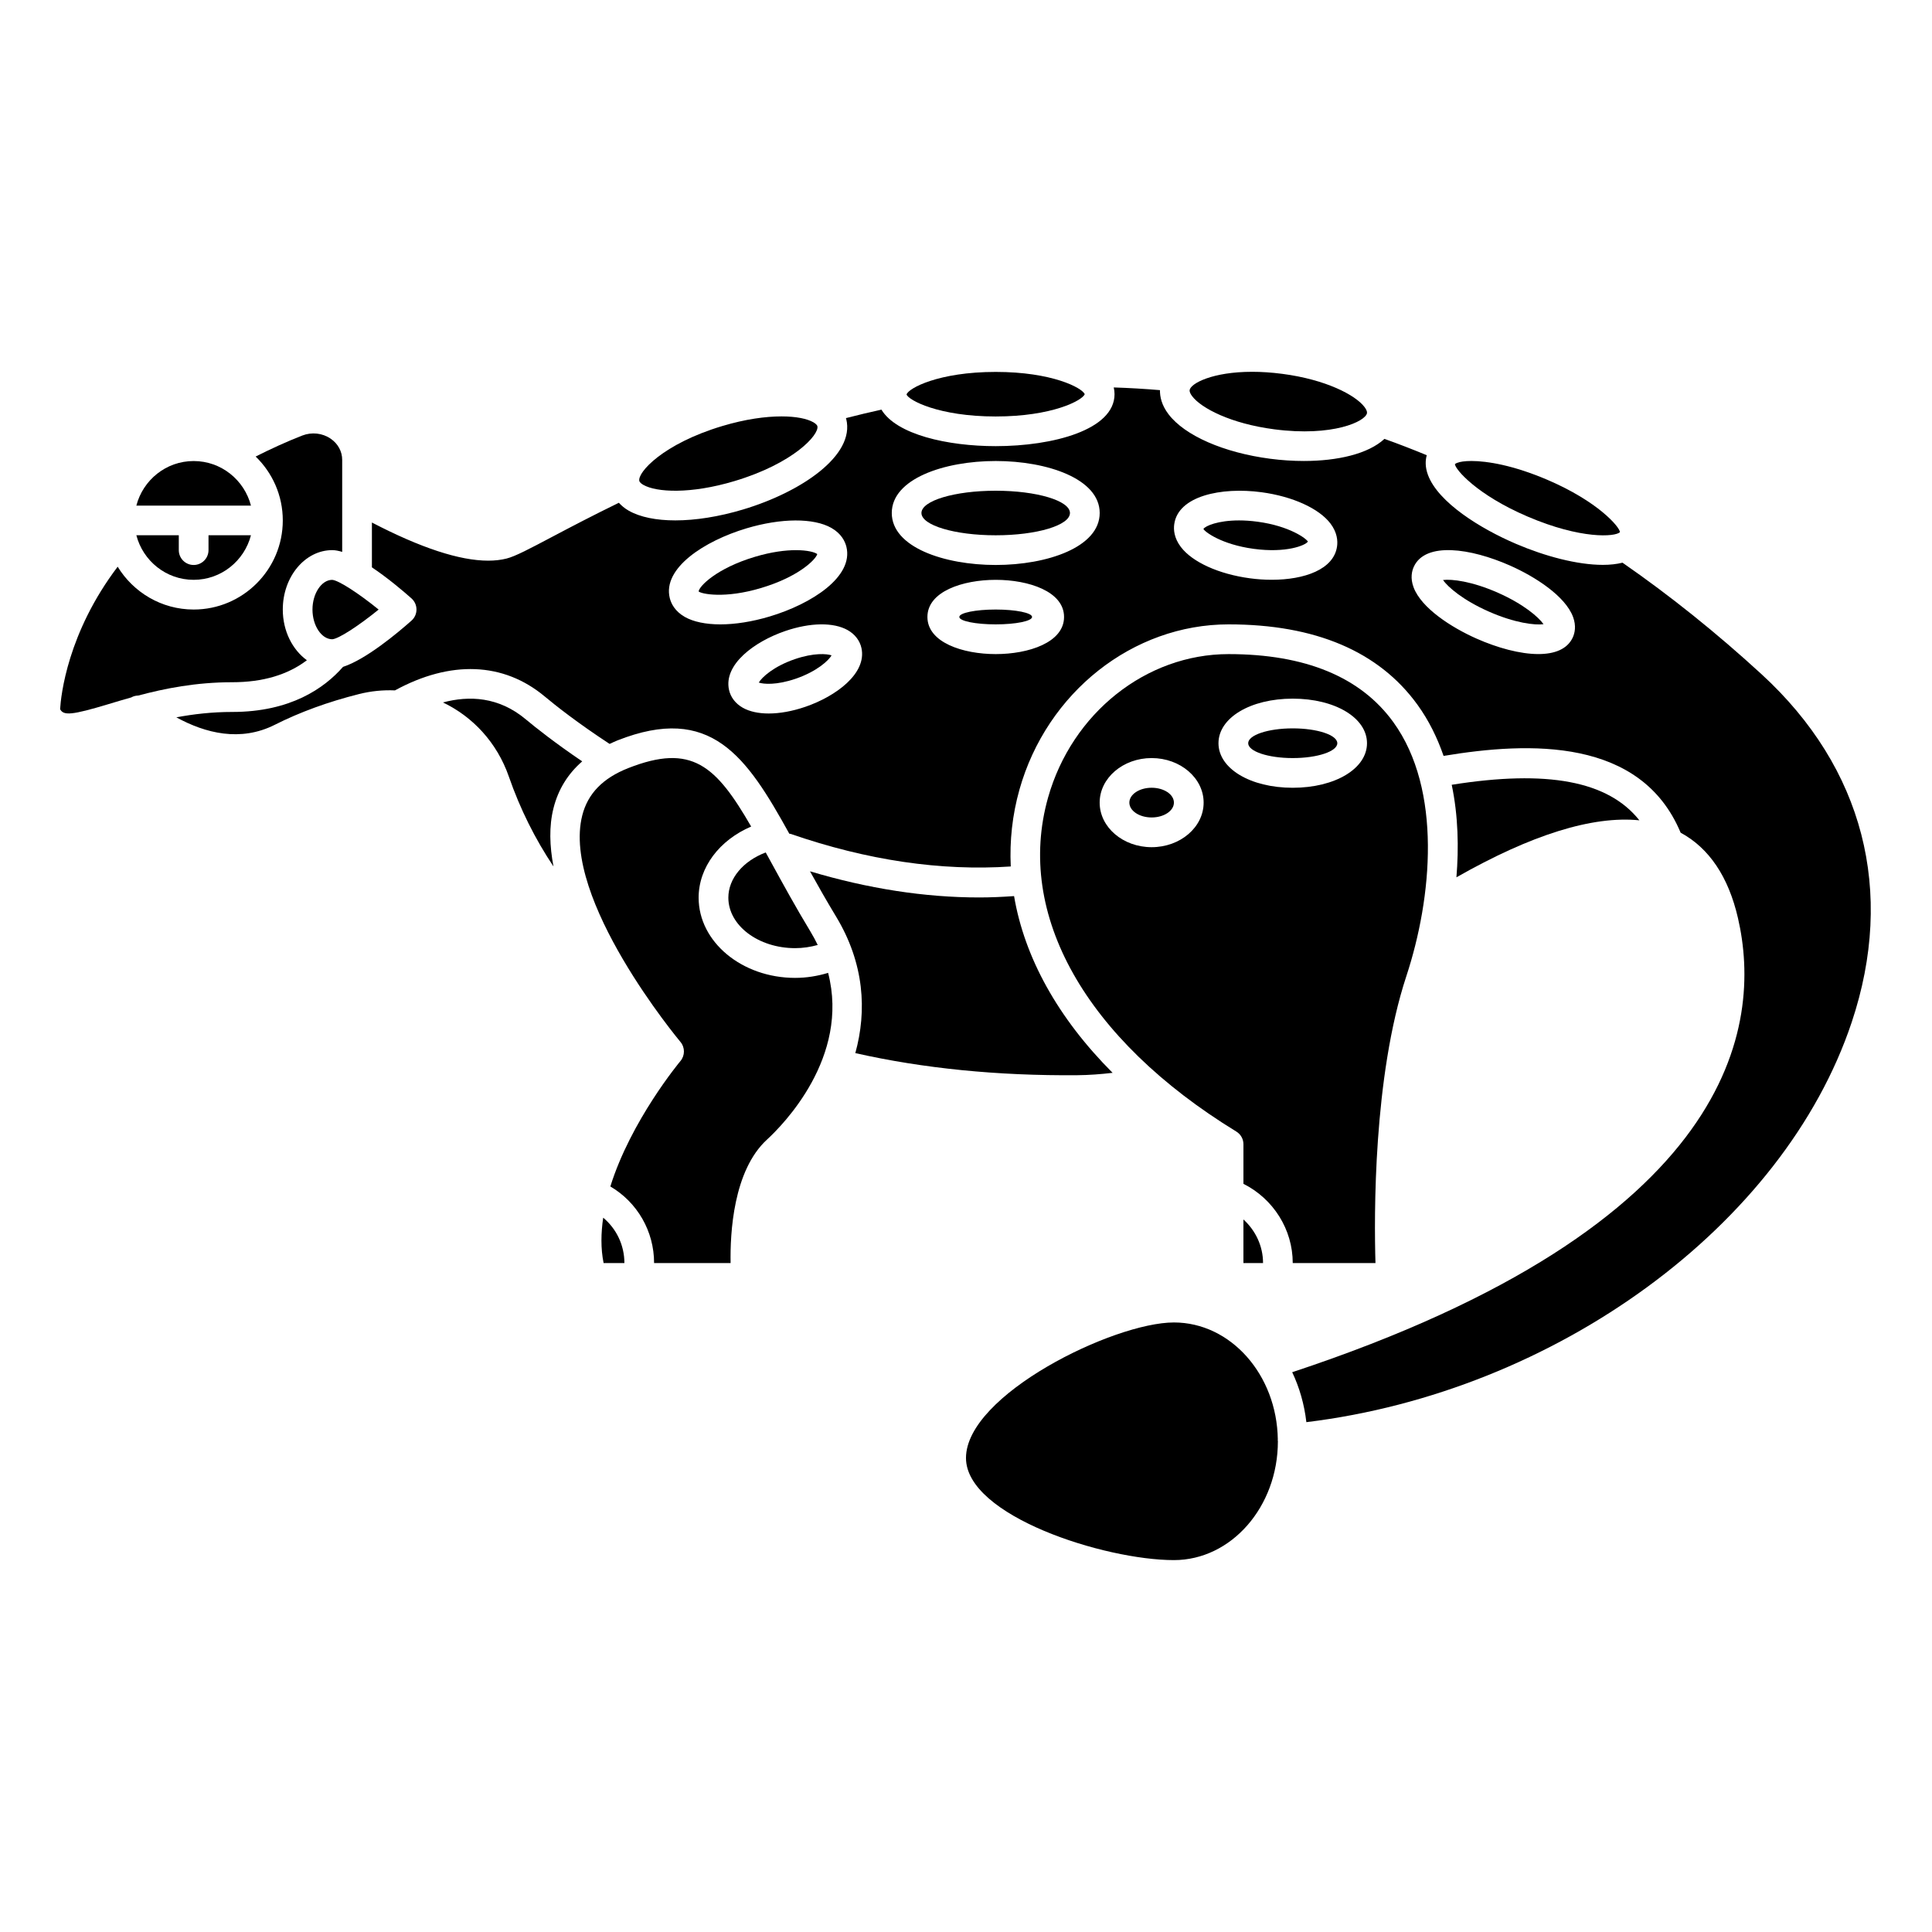 <?xml version="1.0" encoding="UTF-8"?>
<!-- Uploaded to: ICON Repo, www.svgrepo.com, Generator: ICON Repo Mixer Tools -->
<svg fill="#000000" width="800px" height="800px" version="1.1" viewBox="144 144 512 512" xmlns="http://www.w3.org/2000/svg">
 <g>
  <path d="m429.52 428.94c3.117-0.027 6.231-0.266 9.332-0.629-14.465-14.492-23.348-30.516-26.113-46.836-3.055 0.211-6.129 0.359-9.234 0.359-14.453 0-29.473-2.332-44.852-6.93 2.102 3.789 4.371 7.797 6.891 11.957 7.539 12.457 8.223 25 5.125 36.223 17.914 4.043 37.656 6.035 58.852 5.856z"/>
  <path d="m455.1 356.7c0 2.172-2.641 3.934-5.902 3.934s-5.906-1.762-5.906-3.934c0-2.176 2.644-3.938 5.906-3.938s5.902 1.762 5.902 3.938"/>
  <path d="m354.73 403.15c-14.105 0-25.586-9.531-25.586-21.254 0-8.062 5.547-15.277 13.922-18.852-9.328-16.156-15.719-22.113-32.559-15.492-6.742 2.652-10.734 6.758-12.203 12.547-5.602 22.09 25.707 59.637 26.02 60.016 1.234 1.469 1.23 3.613-0.004 5.078-0.188 0.223-13.125 15.77-18.57 33.23 7.141 4.207 11.59 11.844 11.59 20.297h20.277c-0.148-7.879 0.691-24.504 9.641-32.715 4.16-3.816 22-21.816 16.199-44.184-2.797 0.848-5.738 1.328-8.727 1.328z"/>
  <path d="m354.73 395.27c2.047 0 4.055-0.309 5.973-0.84-0.566-1.16-1.18-2.332-1.895-3.508-3.961-6.539-7.332-12.711-10.312-18.148-0.543-0.992-1.055-1.922-1.57-2.863-5.953 2.238-9.906 6.883-9.906 11.98 0 7.375 7.945 13.379 17.711 13.379z"/>
  <path d="m513.25 335.38c-8.656-11.969-23.348-18.035-43.668-18.035-21.852 0-41.523 15.645-47.84 38.043-8.719 30.934 9.93 64.016 49.898 88.488 1.168 0.715 1.883 1.984 1.883 3.356v10.492c7.898 3.969 13.066 12.059 13.066 20.996h21.926c-0.371-12.355-0.613-49.305 8.176-76.012 6.852-20.789 9.539-49.391-3.441-67.328zm-64.051 33.133c-7.598 0-13.777-5.297-13.777-11.809s6.18-11.809 13.777-11.809c7.598 0 13.777 5.297 13.777 11.809 0 6.508-6.18 11.809-13.777 11.809zm37.391-15.746c-11.223 0-19.68-5.078-19.68-11.809s8.457-11.809 19.68-11.809 19.68 5.078 19.68 11.809-8.457 11.809-19.68 11.809z"/>
  <path d="m498.4 340.96c0 2.176-5.285 3.938-11.809 3.938-6.519 0-11.809-1.762-11.809-3.938 0-2.172 5.289-3.934 11.809-3.934 6.523 0 11.809 1.762 11.809 3.934"/>
  <path d="m481.67 257.77c15.539 2.035 24.285-2.106 24.598-4.32 0.055-0.387-0.191-0.969-0.676-1.605-2.406-3.168-10.238-7.262-21.738-8.766-2.914-0.383-5.59-0.547-8.016-0.547-10.504 0-16.324 3.07-16.578 4.863-0.055 0.387 0.191 0.969 0.676 1.605 2.402 3.176 10.23 7.269 21.734 8.77z"/>
  <path d="m548.87 280.91c14.086 6.027 23.191 5.383 24.441 4.113-0.105-1.391-5.781-8.113-19.305-13.895h-0.004c-8.934-3.816-15.863-4.961-20.059-4.961-1.797 0-3.09 0.207-3.82 0.508-0.016 0.008-0.031 0.016-0.043 0.02-0.227 0.098-0.406 0.199-0.516 0.312 0.105 1.395 5.777 8.117 19.305 13.902z"/>
  <path d="m195.32 266.18c-7.316 0-13.426 5.039-15.184 11.809h30.371c-1.762-6.773-7.867-11.809-15.188-11.809z"/>
  <path d="m314.5 272.5c3.445 1.969 12.457 2.492 24.117-1 15.719-4.703 22.543-12.336 21.996-14.559-0.109-0.445-0.793-0.875-1.074-1.039-1.641-0.938-4.559-1.551-8.43-1.551-4.227 0-9.598 0.727-15.688 2.551-15.715 4.703-22.539 12.336-21.992 14.559 0.105 0.449 0.789 0.879 1.07 1.039z"/>
  <path d="m195.32 297.66c7.316 0 13.426-5.039 15.184-11.809h-11.246v3.938c0 2.172-1.758 3.938-3.938 3.938-2.176 0-3.938-1.762-3.938-3.938v-3.938h-11.246c1.758 6.769 7.867 11.809 15.184 11.809z"/>
  <path d="m225.33 318.97c-3.812-2.762-6.387-7.723-6.387-13.438 0-8.684 5.883-15.742 13.117-15.742 0.797 0 1.684 0.18 2.625 0.469v-24.387c0-2.238-1.113-4.285-3.062-5.621-2.188-1.492-4.996-1.801-7.504-0.832-4.324 1.684-8.41 3.582-12.367 5.566 4.43 4.293 7.191 10.289 7.191 16.93 0 13.023-10.594 23.617-23.617 23.617-8.527 0-15.988-4.559-20.141-11.348-13.312 17.555-15.039 34.152-15.254 37.758 0.91 1.723 2.988 1.633 12.926-1.375 1.82-0.551 3.809-1.145 5.922-1.738 0.574-0.34 1.207-0.48 1.867-0.504 6.914-1.848 15.25-3.527 24.91-3.527 8.074 0.004 14.691-1.965 19.773-5.828z"/>
  <path d="m298.29 345.77c-7.246-4.91-12.371-8.977-14.988-11.168-7.144-5.969-14.965-6.301-21.914-4.445 7.898 3.766 14.34 10.645 17.473 19.672 2.984 8.59 6.957 16.523 11.82 23.797-1.027-5.391-1.211-10.66 0.004-15.461 1.246-4.961 3.816-9.094 7.606-12.395z"/>
  <path d="m303.96 478.72h5.512c0-4.742-2.113-9.09-5.621-12.02-0.59 4.07-0.676 8.129 0.109 12.02z"/>
  <path d="m226.81 305.54c0 4.266 2.402 7.871 5.246 7.871 1.688-0.117 6.957-3.543 12.289-7.871-5.336-4.328-10.609-7.754-12.312-7.871-2.82 0-5.223 3.606-5.223 7.871z"/>
  <path d="m354.64 318.68c-5.652 1.934-8.762 4.836-9.551 6.207 1.258 0.43 4.676 0.723 9.738-1.004 5.652-1.934 8.762-4.836 9.551-6.207-1.273-0.434-4.684-0.723-9.738 1.004z"/>
  <path d="m427.55 279.95c0 3.262-8.812 5.906-19.68 5.906-10.871 0-19.68-2.644-19.68-5.906s8.809-5.902 19.68-5.902c10.867 0 19.68 2.641 19.68 5.902"/>
  <path d="m578.45 361.39c-8.27-10.43-24.395-13.449-49.73-9.414 1.742 8.293 1.883 16.742 1.25 24.52 19.832-11.289 36.078-16.352 48.48-15.105z"/>
  <path d="m477.26 282.26c-1.781-0.242-3.418-0.344-4.891-0.344-5.625 0-8.961 1.465-9.449 2.266 0.375 0.766 4.789 4.117 13.332 5.269 8.582 1.164 13.727-0.91 14.348-1.926-0.383-0.766-4.801-4.117-13.34-5.266z"/>
  <path d="m540.98 301.09c-6.953-3.078-12.289-3.672-14.57-3.379 1.305 1.867 5.277 5.324 12.074 8.332 6.949 3.078 12.305 3.684 14.566 3.375-1.301-1.863-5.269-5.32-12.07-8.328z"/>
  <path d="m610.88 322.72c-12.016-11.031-24.426-20.965-36.898-29.602-1.562 0.387-3.309 0.578-5.207 0.578-6.777 0-15.324-2.277-22.992-5.559-9.508-4.062-20.629-10.988-23.344-18.238-0.809-2.16-0.703-3.941-0.332-5.262-3.711-1.535-7.449-2.984-11.211-4.328-4.328 4.004-12.477 5.856-21.363 5.856-2.922 0-5.918-0.199-8.887-0.586-12.332-1.609-22.672-6.137-26.98-11.809-1.855-2.441-2.289-4.672-2.262-6.379-4.07-0.344-8.148-0.586-12.25-0.715 0.137 0.574 0.211 1.168 0.211 1.781 0 9.465-16.32 13.777-31.488 13.777-12.762 0-26.301-3.066-30.289-9.676-3.133 0.688-6.266 1.441-9.41 2.246 0.023 0.078 0.066 0.172 0.086 0.246 2.379 9.656-11.969 19.375-27.375 23.98-6.41 1.918-12.59 2.879-17.93 2.879-5.043 0-9.336-0.859-12.355-2.582-1.117-0.637-1.918-1.355-2.598-2.086-6.918 3.367-12.773 6.438-17.543 8.961-6.172 3.262-9.898 5.234-12.219 5.82-1.473 0.371-3.098 0.559-4.867 0.559-7.578 0-17.898-3.391-30.816-10.109v11.879c4.176 2.797 8.211 6.207 10.484 8.227 0.848 0.758 1.328 1.828 1.328 2.953s-0.48 2.195-1.324 2.945c-3.711 3.293-12.078 10.289-18.141 12.25-4.961 5.656-13.906 11.949-29.348 11.949-5.402 0-10.316 0.582-14.828 1.426 7.684 4.211 17 6.578 26.125 1.961 6.598-3.328 14.086-6.066 22.262-8.121 3.203-0.809 6.41-1.113 9.551-0.98 14.707-8.023 28.754-7.516 39.676 1.602 2.828 2.363 8.715 7.027 17.211 12.586 0.68-0.316 1.352-0.641 2.074-0.93 24.738-9.742 34.184 4.164 45.547 24.727 0.125 0.031 0.25 0.008 0.379 0.051 20.262 7.012 39.863 9.875 58.305 8.629-0.32-6.805 0.406-13.625 2.305-20.375 7.273-25.781 30.059-43.785 55.422-43.785 22.992 0 39.824 7.164 50.051 21.289 3.07 4.242 5.281 8.836 6.926 13.57 22.883-3.816 52.301-4.801 62.82 20.344 7.539 4.086 12.664 11.66 15.191 22.625 6.547 28.363-0.391 81.391-118.13 120.36 1.922 4.047 3.207 8.508 3.754 13.234 66.16-8.047 126.53-52.094 144.52-105.98 11.582-34.684 3.117-67.426-23.844-92.188zm-285.41-15.238c-2.637-1.508-3.617-3.547-3.973-4.988-1.957-7.93 9.164-15.137 20.324-18.477 9.188-2.746 17.809-2.789 22.508-0.109 2.637 1.508 3.617 3.543 3.973 4.988 1.957 7.93-9.164 15.137-20.324 18.477-4.66 1.395-9.172 2.094-13.102 2.094-3.824-0.008-7.09-0.664-9.406-1.984zm31.91 23.844c-3.43 1.172-6.746 1.758-9.664 1.758-2.707 0-5.078-0.508-6.875-1.527-1.926-1.09-3.223-2.781-3.652-4.766-1.445-6.695 6.719-12.766 14.918-15.566 6.613-2.262 12.805-2.352 16.539-0.234 1.926 1.09 3.223 2.781 3.652 4.766 1.445 6.699-6.719 12.766-14.918 15.57zm50.5-13.984c-8.719 0-18.105-3.078-18.105-9.84 0-6.766 9.387-9.84 18.105-9.84s18.105 3.078 18.105 9.84c0 6.762-9.387 9.84-18.105 9.84zm0-23.617c-13.695 0-27.551-4.731-27.551-13.777s13.859-13.777 27.551-13.777c13.695 0 27.551 4.731 27.551 13.777s-13.859 13.777-27.551 13.777zm90.457-4.949c-0.84 6.125-8.633 8.871-17.316 8.871-1.918 0-3.883-0.133-5.82-0.398-8.219-1.109-15.215-4.285-18.258-8.289-1.816-2.387-1.961-4.598-1.758-6.035 1.023-7.473 12.418-9.918 23.141-8.477 8.219 1.109 15.215 4.285 18.258 8.289 1.809 2.387 1.953 4.602 1.754 6.039zm62.449 24.191c-1.449 3.098-4.836 4.367-9.105 4.367-4.84 0-10.816-1.633-16.375-4.094-6.727-2.981-14.645-8.113-16.691-13.59-0.914-2.445-0.461-4.336 0.078-5.496 3.09-6.613 15.016-4.902 25.484-0.273 6.723 2.977 14.637 8.109 16.688 13.586 0.914 2.449 0.457 4.344-0.078 5.5z"/>
  <path d="m417.51 307.5c0 1.086-4.316 1.965-9.641 1.965-5.324 0-9.641-0.879-9.641-1.965 0-1.09 4.316-1.969 9.641-1.969 5.324 0 9.641 0.879 9.641 1.969"/>
  <path d="m473.52 478.72h5.199c0-4.484-1.98-8.629-5.199-11.547z"/>
  <path d="m360.59 290.84c-0.656-0.508-2.621-1.043-5.66-1.043-2.781 0-6.465 0.445-10.859 1.762-10.168 3.039-14.797 7.801-14.926 9.184 0.738 0.668 6.93 1.969 16.562-0.918 9.734-2.906 14.387-7.394 14.883-8.984z"/>
  <path d="m407.87 254.37c14.918 0 22.906-4.207 23.602-5.902-0.695-1.699-8.684-5.906-23.602-5.906-15.133 0-23.137 4.328-23.625 5.977 0.488 1.5 8.492 5.832 23.625 5.832z"/>
  <path d="m482.61 525.68c-0.008-0.082 0.027-0.152 0.023-0.23-0.242-17.133-12.492-30.984-27.531-30.984-15.988 0-55.105 19.172-55.105 35.918 0 15.363 36.727 27.059 55.105 27.059 15.188 0 27.551-14.125 27.551-31.488 0-0.047-0.004-0.094-0.008-0.141 0-0.047-0.027-0.086-0.035-0.133z"/>
 </g>
</svg>